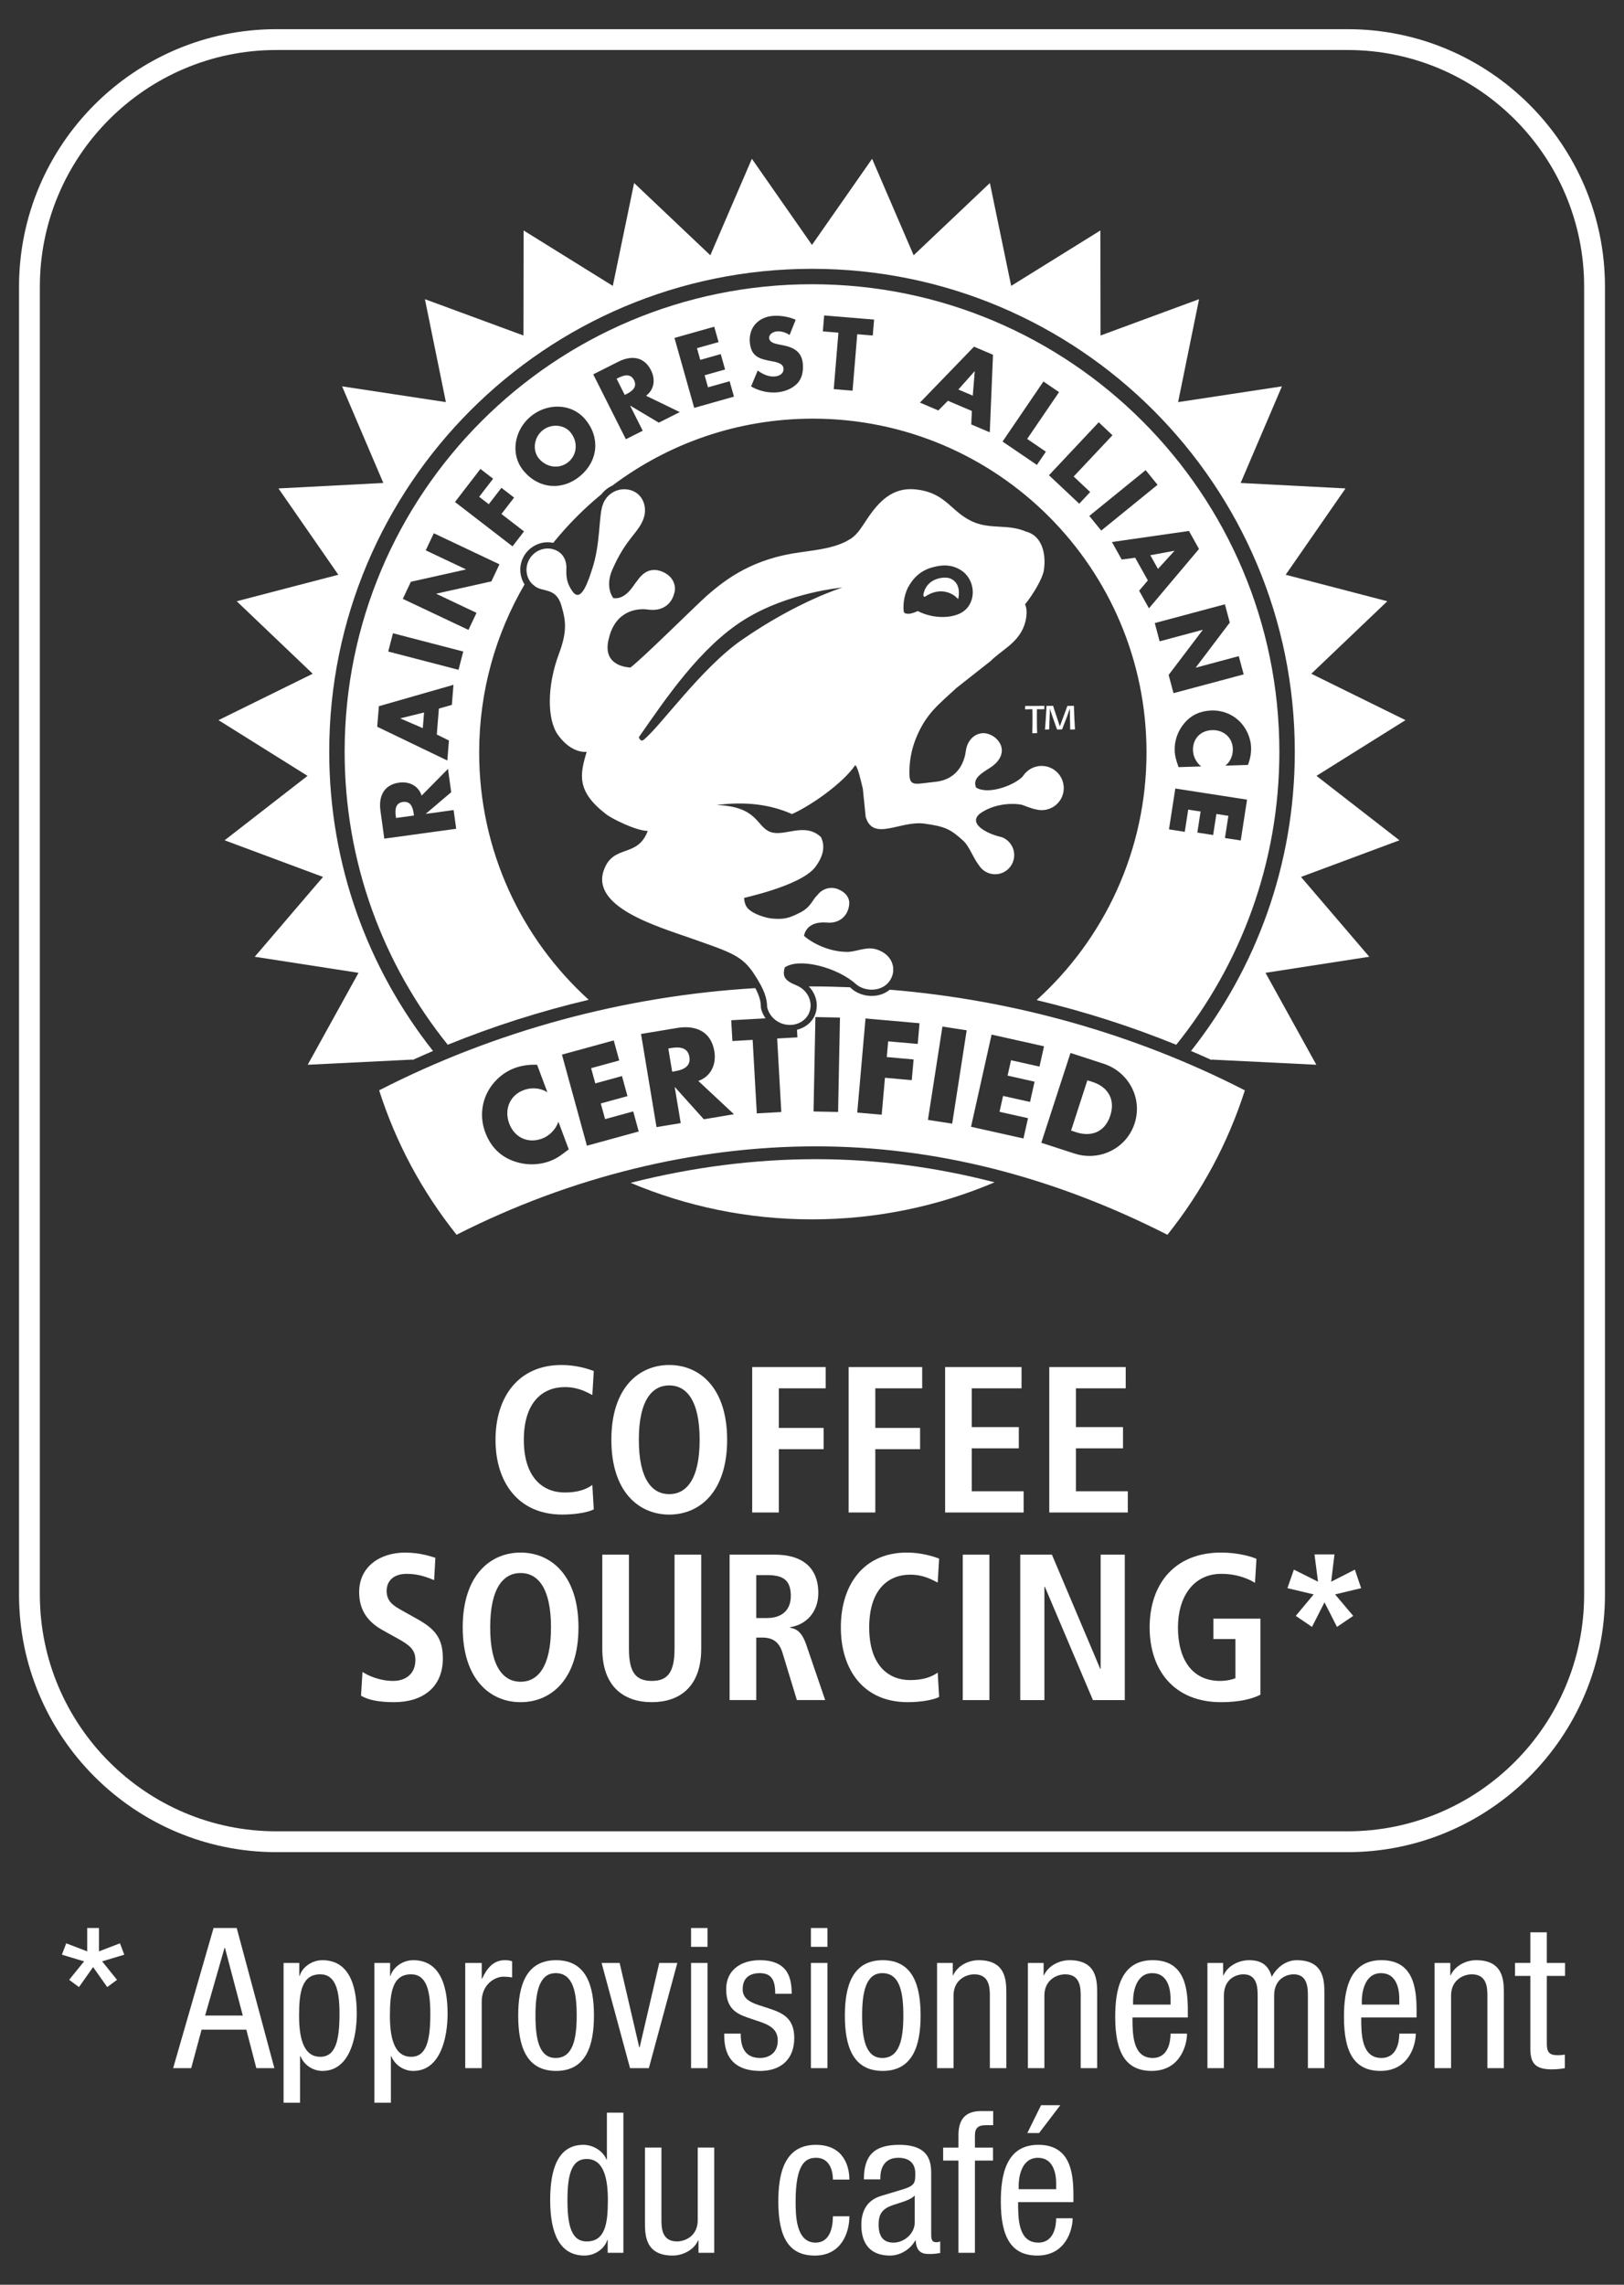 <?xml version="1.0" encoding="utf-8"?>
<!-- Generator: Adobe Illustrator 16.0.0, SVG Export Plug-In . SVG Version: 6.00 Build 0)  -->
<!DOCTYPE svg PUBLIC "-//W3C//DTD SVG 1.1//EN" "http://www.w3.org/Graphics/SVG/1.1/DTD/svg11.dtd">
<svg version="1.1" id="Calque_1" xmlns="http://www.w3.org/2000/svg" xmlns:xlink="http://www.w3.org/1999/xlink" x="0px" y="0px"
	 width="128px" height="180px" viewBox="0 0 128 180" enable-background="new 0 0 128 180" xml:space="preserve">
<rect x="0" y="0" width="128" height="180" fill="#333333" stroke="none"/>
<g>
	<path fill="#FFFFFF" d="M6.873,151.895h0.928v1.839l1.654-0.633l0.341,0.896l-1.748,0.525l1.175,1.454l-0.772,0.573l-1.114-1.578
		l-1.113,1.578l-0.773-0.573l1.176-1.454l-1.748-0.525l0.34-0.896l1.655,0.633V151.895z"/>
	<path fill="#FFFFFF" d="M16.832,151.895h1.825l2.969,11.042h-1.422l-0.789-3.031h-3.527l-0.819,3.031h-1.423L16.832,151.895z
		 M16.167,158.791h2.97l-1.408-5.335h-0.031L16.167,158.791z"/>
	<path fill="#FFFFFF" d="M22.351,154.647h1.238v1.021h0.03c0.17-0.619,0.897-1.238,1.795-1.238c1.964,0,2.706,1.748,2.706,4.207
		c0,1.887-0.557,4.517-2.706,4.517c-0.743,0-1.438-0.449-1.733-1.16H23.65v3.665h-1.299V154.647z M25.243,162.04
		c1.206,0,1.516-1.27,1.516-3.403c0-1.825-0.31-3.093-1.516-3.093c-1.438,0-1.67,1.361-1.67,3.247
		C23.573,160.4,23.851,162.04,25.243,162.04z"/>
	<path fill="#FFFFFF" d="M29.51,154.647h1.237v1.021h0.031c0.17-0.619,0.896-1.238,1.794-1.238c1.964,0,2.706,1.748,2.706,4.207
		c0,1.887-0.557,4.517-2.706,4.517c-0.743,0-1.439-0.449-1.733-1.16h-0.03v3.665H29.51V154.647z M32.402,162.04
		c1.207,0,1.516-1.27,1.516-3.403c0-1.825-0.309-3.093-1.516-3.093c-1.438,0-1.67,1.361-1.67,3.247
		C30.732,160.4,31.01,162.04,32.402,162.04z"/>
	<path fill="#FFFFFF" d="M36.669,154.647h1.299v1.237h0.03c0.371-0.79,0.867-1.455,1.795-1.455c0.262,0,0.448,0.031,0.572,0.093
		v1.269c-0.124-0.015-0.278-0.061-0.696-0.061c-0.649,0-1.701,0.587-1.701,1.963v5.243h-1.299V154.647z"/>
	<path fill="#FFFFFF" d="M43.829,154.43c2.397,0,2.985,2.026,2.985,4.361c0,2.337-0.603,4.362-2.985,4.362
		c-2.397,0-2.985-2.025-2.985-4.362C40.843,156.456,41.447,154.43,43.829,154.43z M45.453,158.791c0-1.794-0.264-3.341-1.656-3.341
		c-1.314,0-1.593,1.547-1.593,3.341c0,1.796,0.263,3.343,1.593,3.343C45.174,162.134,45.453,160.587,45.453,158.791z"/>
	<path fill="#FFFFFF" d="M47.415,154.647h1.423l1.547,6.65h0.031l1.546-6.65h1.423l-2.243,8.289h-1.484L47.415,154.647z"/>
	<path fill="#FFFFFF" d="M54.467,151.895h1.299v1.483h-1.299V151.895z M54.467,154.647h1.299v8.289h-1.299V154.647z"/>
	<path fill="#FFFFFF" d="M61.102,157.074c0-1.051-0.278-1.624-1.222-1.624c-0.417,0-1.345,0.108-1.345,1.269
		c0,0.975,1.02,1.16,2.041,1.501c1.006,0.339,2.026,0.696,2.026,2.336c0,1.747-1.129,2.598-2.675,2.598
		c-2.815,0-2.846-2.088-2.846-2.938h1.299c0,1.005,0.278,1.919,1.547,1.919c0.417,0,1.375-0.203,1.375-1.378
		c0-1.114-1.02-1.346-2.025-1.685c-1.006-0.341-2.042-0.636-2.042-2.353c0-1.547,1.206-2.289,2.645-2.289
		c2.413,0,2.505,1.671,2.521,2.645H61.102z"/>
	<path fill="#FFFFFF" d="M63.915,151.895h1.3v1.483h-1.3V151.895z M63.915,154.647h1.3v8.289h-1.3V154.647z"/>
	<path fill="#FFFFFF" d="M69.575,154.43c2.397,0,2.985,2.026,2.985,4.361c0,2.337-0.603,4.362-2.985,4.362
		c-2.397,0-2.985-2.025-2.985-4.362C66.59,156.456,67.193,154.43,69.575,154.43z M71.2,158.791c0-1.794-0.264-3.341-1.656-3.341
		c-1.313,0-1.593,1.547-1.593,3.341c0,1.796,0.264,3.343,1.593,3.343C70.921,162.134,71.2,160.587,71.2,158.791z"/>
	<path fill="#FFFFFF" d="M73.858,154.647h1.237v0.974h0.03c0.341-0.759,1.206-1.191,2.011-1.191c2.181,0,2.181,1.656,2.181,2.63
		v5.877h-1.299v-5.722c0-0.636-0.046-1.671-1.222-1.671c-0.696,0-1.64,0.464-1.64,1.671v5.722h-1.299V154.647z"/>
	<path fill="#FFFFFF" d="M81.018,154.647h1.237v0.974h0.03c0.341-0.759,1.207-1.191,2.012-1.191c2.18,0,2.18,1.656,2.18,2.63v5.877
		h-1.299v-5.722c0-0.636-0.046-1.671-1.222-1.671c-0.696,0-1.64,0.464-1.64,1.671v5.722h-1.299V154.647z"/>
	<path fill="#FFFFFF" d="M89.26,158.945c0,1.27,0,3.188,1.593,3.188c1.236,0,1.407-1.301,1.407-1.919h1.299
		c0,0.882-0.525,2.938-2.783,2.938c-2.026,0-2.878-1.406-2.878-4.254c0-2.071,0.402-4.47,2.955-4.47
		c2.536,0,2.769,2.212,2.769,3.991v0.524H89.26z M92.26,157.926v-0.448c0-0.928-0.294-2.027-1.438-2.027
		c-1.361,0-1.516,1.67-1.516,2.166v0.31H92.26z"/>
	<path fill="#FFFFFF" d="M95.166,154.647h1.237v0.974h0.031c0.34-0.759,1.206-1.191,2.01-1.191c0.96,0,1.531,0.372,1.795,1.315
		c0.371-0.728,1.113-1.315,1.964-1.315c2.181,0,2.181,1.656,2.181,2.63v5.877h-1.299v-5.722c0-0.636-0.046-1.671-1.113-1.671
		c-0.604,0-1.547,0.37-1.547,1.671v5.722h-1.3v-5.722c0-0.636-0.046-1.671-1.113-1.671c-0.603,0-1.547,0.37-1.547,1.671v5.722
		h-1.299V154.647z"/>
	<path fill="#FFFFFF" d="M107.289,158.945c0,1.27,0,3.188,1.593,3.188c1.237,0,1.407-1.301,1.407-1.919h1.3
		c0,0.882-0.526,2.938-2.784,2.938c-2.026,0-2.877-1.406-2.877-4.254c0-2.071,0.402-4.47,2.954-4.47
		c2.536,0,2.769,2.212,2.769,3.991v0.524H107.289z M110.289,157.926v-0.448c0-0.928-0.294-2.027-1.438-2.027
		c-1.36,0-1.516,1.67-1.516,2.166v0.31H110.289z"/>
	<path fill="#FFFFFF" d="M113.072,154.647h1.237v0.974h0.03c0.341-0.759,1.206-1.191,2.011-1.191c2.181,0,2.181,1.656,2.181,2.63
		v5.877h-1.299v-5.722c0-0.636-0.047-1.671-1.223-1.671c-0.695,0-1.639,0.464-1.639,1.671v5.722h-1.299V154.647z"/>
	<path fill="#FFFFFF" d="M120.618,152.234h1.299v2.413h1.438v1.021h-1.438v5.32c0,0.664,0.17,0.928,0.851,0.928
		c0.278,0,0.434-0.031,0.572-0.046v1.066c-0.171,0.031-0.51,0.094-1.052,0.094c-1.346,0-1.67-0.558-1.67-1.641v-5.722h-1.207v-1.021
		h1.207V152.234z"/>
	<path fill="#FFFFFF" d="M49.133,177.483h-1.237v-1.021h-0.03c-0.17,0.619-0.897,1.238-1.795,1.238
		c-1.964,0-2.706-1.748-2.706-4.363c0-1.731,0.278-4.361,2.614-4.361c0.742,0,1.53,0.45,1.825,1.16h0.031v-3.695h1.299V177.483z
		 M46.241,176.587c1.438,0,1.67-1.361,1.67-3.249c0-1.607-0.278-3.247-1.67-3.247c-1.206,0-1.516,1.268-1.516,3.247
		S45.035,176.587,46.241,176.587z"/>
	<path fill="#FFFFFF" d="M56.293,177.483h-1.238v-0.975h-0.03c-0.341,0.759-1.207,1.192-2.011,1.192c-2.18,0-2.18-1.656-2.18-2.63
		v-5.877h1.299v5.722c0,0.634,0.046,1.671,1.222,1.671c0.696,0,1.639-0.465,1.639-1.671v-5.722h1.299V177.483z"/>
	<path fill="#FFFFFF" d="M65.647,171.716c0-0.805-0.325-1.719-1.315-1.719c-0.804,0-1.623,0.403-1.623,3.435
		c0,1.083,0.015,3.249,1.577,3.249c1.113,0,1.361-1.177,1.361-2.074h1.299c0,1.315-0.648,3.095-2.722,3.095
		c-2.026,0-2.878-1.407-2.878-4.255c0-2.071,0.403-4.47,2.955-4.47c2.258,0,2.645,1.779,2.645,2.739H65.647z"/>
	<path fill="#FFFFFF" d="M68.089,171.699c0-1.886,0.806-2.723,2.785-2.723c2.521,0,2.521,1.516,2.521,2.382v4.626
		c0,0.339,0,0.665,0.402,0.665c0.169,0,0.246-0.031,0.308-0.077v0.928c-0.092,0.015-0.433,0.077-0.758,0.077
		c-0.494,0-1.113,0-1.175-1.068h-0.031c-0.417,0.742-1.222,1.192-1.995,1.192c-1.546,0-2.258-0.929-2.258-2.413
		c0-1.16,0.495-1.965,1.562-2.289l1.748-0.526c0.942-0.293,0.942-0.557,0.942-1.253c0-0.773-0.464-1.223-1.329-1.223
		c-1.424,0-1.424,1.332-1.424,1.624v0.078H68.089z M72.096,172.968c-0.479,0.51-1.624,0.619-2.212,0.975
		c-0.418,0.263-0.634,0.587-0.634,1.314c0,0.834,0.293,1.424,1.176,1.424c0.851,0,1.67-0.728,1.67-1.578V172.968z"/>
	<path fill="#FFFFFF" d="M75.543,170.215h-1.206v-1.021h1.206v-0.975c0-1.254,0.542-1.902,1.794-1.902h0.944v1.112h-0.604
		c-0.557,0-0.835,0.218-0.835,0.79v0.975h1.423v1.021h-1.423v7.269h-1.3V170.215z"/>
	<path fill="#FFFFFF" d="M80.244,173.492c0,1.27,0,3.188,1.593,3.188c1.236,0,1.407-1.301,1.407-1.919h1.299
		c0,0.882-0.525,2.939-2.783,2.939c-2.026,0-2.878-1.407-2.878-4.255c0-2.071,0.402-4.47,2.955-4.47
		c2.536,0,2.768,2.212,2.768,3.991v0.524H80.244z M83.244,172.473v-0.448c0-0.928-0.294-2.027-1.438-2.027
		c-1.361,0-1.516,1.671-1.516,2.166v0.31H83.244z M82.054,165.854h1.516l-1.671,2.195h-0.928L82.054,165.854z"/>
</g>
<g>
	<g>
		<path fill="#FFFFFF" d="M103.54,125.612l-2.069-0.492l0.51-1.46l1.903,0.952l-0.279-2.151h1.576l-0.262,2.151l1.869-0.952
			l0.493,1.46l-2.052,0.492l1.429,1.692l-1.28,0.869l-0.984-1.938l-0.985,1.938l-1.28-0.869L103.54,125.612z"/>
	</g>
</g>
<g>
	<g>
		<path fill="#FFFFFF" d="M103.761,61.125l7.017-4.39l-7.424-3.655l5.989-5.712l-8.009-2.087l4.717-6.8l-8.266-0.431l3.253-7.612
			l-8.182,1.242l1.651-8.11l-7.765,2.862l-0.013-8.275l-7.03,4.366l-1.679-8.104l-6.008,5.692l-3.275-7.6l-4.739,6.785l-4.737-6.785
			l-3.275,7.6l-6.007-5.692L48.3,22.523l-7.03-4.366l-0.013,8.274l-7.766-2.861l1.653,8.11l-8.181-1.242l3.25,7.612l-8.264,0.431
			l4.717,6.8l-8.009,2.087l5.989,5.712l-7.424,3.655l7.017,4.39l-6.536,5.076l7.756,2.887l-5.381,6.288l8.179,1.266l-4.004,7.243
			l8.265-0.407l-0.01,0.035c0.536-0.243,1.077-0.481,1.621-0.714c-5.123-6.48-8.18-14.668-8.18-23.569
			c0-21.016,17.037-38.052,38.051-38.052c21.016,0,38.053,17.036,38.053,38.052c0,8.901-3.06,17.088-8.18,23.569
			c0.544,0.232,1.085,0.469,1.62,0.713l-0.01-0.034l8.267,0.407l-4.006-7.243l8.179-1.266l-5.381-6.288l7.758-2.887L103.761,61.125z
			"/>
	</g>
	<g>
		<path fill="#FFFFFF" d="M52.86,82.572l-0.185,0.031l0.305,1.829l0.185-0.031c0.622-0.104,1.304-0.336,1.171-1.136
			C54.204,82.469,53.482,82.468,52.86,82.572z"/>
		<path fill="#FFFFFF" d="M86.138,85.249l-0.433-0.139l-1.285,3.961l0.413,0.134c1.097,0.356,2.231,0.061,2.679-1.319
			C87.925,86.619,87.32,85.635,86.138,85.249z"/>
		<path fill="#FFFFFF" d="M98.104,85.893c-8.645-4.428-18.201-7.122-27.971-7.922c-0.232,0.19-0.507,0.332-0.819,0.415
			c-0.774,0.199-1.641,0-2.21-0.51c-0.035-0.032-0.077-0.062-0.115-0.096c-0.996-0.039-1.992-0.066-2.989-0.066
			c-0.083,0-0.164,0.003-0.247,0.003c0.573,0.595,0.792,1.459,0.483,2.238c-0.251,0.617-0.793,1.013-1.419,1.177l0.033,0.595
			l-1.596,0.088l0.326,5.794l-1.931,0.108l-0.327-5.792l-1.596,0.091l-0.093-1.638l2.706-0.15c-0.164-0.237-0.295-0.497-0.356-0.785
			l-0.009-0.045l-0.002-0.047c-0.008-0.44-0.096-0.854-0.441-1.504c-10.35,0.618-20.507,3.37-29.646,8.052v0.005
			c1.325,4.137,3.376,7.959,6.1,11.372h0.004c8.971-4.555,18.753-6.963,28.318-6.963c9.302,0,18.619,2.346,27.703,6.965h0.005
			c2.722-3.409,4.771-7.227,6.097-11.361L98.104,85.893z M43.348,91.471c-0.97,0.362-2.032,0.339-2.999-0.046
			c-1.027-0.407-1.716-1.181-2.103-2.216c-0.356-0.952-0.34-2.002,0.07-2.936c0.421-0.958,1.25-1.753,2.23-2.12
			c0.583-0.217,1.167-0.29,1.787-0.267l0.812,2.17c-0.556-0.359-1.257-0.404-1.876-0.172c-1.109,0.416-1.539,1.547-1.135,2.627
			c0.412,1.101,1.467,1.61,2.595,1.189c0.591-0.222,1.075-0.729,1.284-1.324l0.814,2.173C44.294,90.959,43.913,91.261,43.348,91.471
			z M46.26,90.263l-1.969-7.176l4.082-1.119l0.435,1.578l-2.217,0.609l0.329,1.199l2.102-0.578l0.434,1.58l-2.103,0.578l0.339,1.235
			l2.217-0.607l0.433,1.58L46.26,90.263z M55.473,88.18l-2.27-2.525l-0.021,0.004l0.471,2.823l-1.908,0.316l-1.221-7.339
			l2.853-0.474c1.45-0.24,2.666,0.268,2.926,1.835c0.169,1.012-0.25,1.981-1.262,2.341l2.808,2.622L55.473,88.18z M66.057,87.604
			l-1.935-0.038l0.147-7.439l1.935,0.04L66.057,87.604z M72.332,82.246l-2.329-0.206l-0.108,1.239l2.113,0.188l-0.145,1.63
			l-2.113-0.186l-0.257,2.909l-1.927-0.169l0.652-7.413l4.257,0.376L72.332,82.246z M75.049,88.524l-1.912-0.297l1.143-7.353
			l1.912,0.296L75.049,88.524z M81.542,85.217l-0.356,1.597l-2.127-0.474l-0.279,1.251l2.245,0.502l-0.358,1.599l-4.132-0.922
			l1.62-7.262l4.133,0.922l-0.358,1.598l-2.243-0.5l-0.271,1.212L81.542,85.217z M89.427,88.509
			c-0.646,1.989-2.783,3.008-4.744,2.369l-2.61-0.848l2.301-7.076l2.609,0.849C88.952,84.442,90.073,86.519,89.427,88.509z"/>
	</g>
	<g>
		<path fill="#FFFFFF" d="M82.29,55.878c-0.254-0.004-0.298-0.004-0.56-0.004c-0.005,0.302-0.005,0.351-0.005,0.62
			c0,0.763,0.012,1.064,0.021,1.246l-0.018,0.021c-0.173,0-0.184,0-0.351,0.01l-0.015-0.021c0.015-0.425,0.018-0.852,0.018-1.276
			c0-0.31-0.005-0.47-0.008-0.6c-0.266,0.001-0.295,0.001-0.565,0.011l-0.019-0.021c0.007-0.105,0.007-0.118,0.013-0.225
			l0.016-0.022c0.219,0,0.567,0,0.786-0.001c0.233,0,0.468-0.005,0.702-0.008l0.014,0.021c-0.008,0.106-0.012,0.14-0.012,0.229
			L82.29,55.878z"/>
	</g>
	<g>
		<path fill="#FFFFFF" d="M84.644,55.626c0.016,0.608,0.042,1.215,0.083,1.821l-0.017,0.019c-0.159,0-0.179,0.003-0.345,0.009
			l-0.019-0.018c0.003-0.298,0-0.389-0.01-0.678l-0.006-0.277c0-0.187-0.003-0.588-0.003-0.688c-0.051,0.153-0.099,0.291-0.234,0.66
			l-0.146,0.377c-0.117,0.291-0.156,0.395-0.229,0.596l-0.019,0.019c-0.172,0-0.188,0-0.37,0.009l-0.019-0.018
			c-0.016-0.046-0.033-0.09-0.048-0.132c-0.027-0.082-0.167-0.474-0.199-0.559l-0.128-0.367c-0.128-0.375-0.14-0.417-0.185-0.585
			c-0.002,0.262-0.006,0.32-0.017,0.582l-0.021,0.47c-0.013,0.309-0.013,0.377-0.016,0.581l-0.016,0.019
			c-0.154,0-0.173,0-0.307,0.009l-0.015-0.018c0.004-0.053,0.011-0.108,0.019-0.161c0.031-0.312,0.044-0.625,0.065-0.936
			c0.031-0.466,0.035-0.496,0.035-0.726l0.02-0.019c0.233,0,0.291-0.002,0.492-0.009l0.022,0.019
			c0.057,0.211,0.11,0.362,0.174,0.541l0.349,1.058l0.405-1.092c0.127-0.342,0.134-0.354,0.182-0.498l0.02-0.019
			c0.233,0,0.261-0.002,0.481-0.009L84.644,55.626z"/>
	</g>
	<g>
		<path fill="#FFFFFF" d="M42.738,33.927c-0.678,0.572-0.772,1.592-0.264,2.196c0.636,0.755,1.658,0.837,2.337,0.266
			c0.68-0.572,0.772-1.593,0.137-2.348C44.44,33.438,43.417,33.354,42.738,33.927z"/>
		<path fill="#FFFFFF" d="M48.728,29.774l-0.129,0.066l0.642,1.274l0.13-0.064c0.434-0.22,0.88-0.545,0.602-1.102
			C49.691,29.393,49.162,29.557,48.728,29.774z"/>
		<path fill="#FFFFFF" d="M31.761,63.18c-0.616,0.085-0.632,0.639-0.566,1.12l0.02,0.143l1.413-0.193l-0.02-0.145
			C32.542,63.625,32.377,63.097,31.761,63.18z"/>
		<polygon fill="#FFFFFF" points="76.673,31.171 76.826,29.258 76.813,29.252 75.535,30.688 		"/>
		<polygon fill="#FFFFFF" points="31.559,56.604 33.324,57.365 33.424,56.132 31.56,56.59 		"/>
		<path fill="#FFFFFF" d="M49.703,93.187C54.1,95.04,58.93,96.065,64,96.065c5.107,0,9.972-1.041,14.393-2.919
			c-4.68-1.21-9.385-1.823-14.085-1.823C59.45,91.323,54.536,91.959,49.703,93.187z"/>
		<polygon fill="#FFFFFF" points="90.665,43.743 91.269,44.822 92.563,43.404 92.557,43.392 		"/>
		<path fill="#FFFFFF" d="M64,22.393c-20.343,0-36.837,16.492-36.837,36.837c0,8.737,3.045,16.762,8.128,23.079
			c3.599-1.465,7.317-2.646,11.109-3.543c-5.304-4.812-8.633-11.759-8.633-19.484c0-4.829,1.308-9.351,3.578-13.24
			c-0.363-0.554-0.449-1.299-0.181-1.965c0.215-0.536,0.649-0.971,1.19-1.193c0.404-0.167,0.835-0.205,1.249-0.116
			c1.135-1.403,2.408-2.688,3.803-3.832c0.23-0.297,0.527-0.527,0.863-0.68c4.398-3.31,9.868-5.273,15.796-5.273
			c14.525,0,26.3,11.776,26.3,26.3c0,7.739-3.341,14.695-8.661,19.508c3.757,0.895,7.439,2.068,11.004,3.52
			c5.084-6.317,8.129-14.342,8.129-23.079C100.837,38.885,84.344,22.393,64,22.393z M29.863,55.637l5.879-1.685l-0.128,1.581
			l-1.022,0.291l-0.165,2.042l0.958,0.474l-0.128,1.574l-5.527-2.659L29.863,55.637z M30.288,66.071l-0.302-2.204
			c-0.155-1.12,0.262-2.043,1.473-2.209c0.782-0.107,1.519,0.236,1.772,1.021l2.079-2.102l0.252,1.835l-1.991,1.692l0.003,0.015
			l2.179-0.3l0.203,1.475L30.288,66.071z M36.139,52.769l-5.54-1.439l0.375-1.44l5.539,1.44L36.139,52.769z M38.729,45.804
			l-4.335,0.965l-0.006,0.013l3.17,1.5l-0.636,1.344l-5.174-2.446l0.636-1.346l4.329-0.967l0.006-0.014l-3.164-1.495l0.637-1.347
			l5.173,2.448L38.729,45.804z M40.394,43.043l-4.533-3.494l2.006-2.604l0.998,0.771l-1.097,1.424l0.756,0.585l0.997-1.294
			l0.999,0.771l-0.998,1.291l1.78,1.372L40.394,43.043z M45.739,37.492c-1.405,1.183-3.261,1.039-4.455-0.378
			c-1.113-1.324-0.735-3.231,0.525-4.291c1.259-1.062,3.203-1.109,4.318,0.215C47.321,34.455,47.146,36.309,45.739,37.492z
			 M51.927,33.298l-2.243-1.336l-0.013,0.008l0.988,1.966l-1.329,0.668l-2.573-5.112l1.988-0.999
			c1.01-0.509,2.018-0.412,2.567,0.679c0.355,0.706,0.269,1.514-0.391,2.007l2.66,1.287L51.927,33.298z M54.716,32.134l-1.556-5.509
			l3.134-0.886l0.342,1.213l-1.703,0.48l0.261,0.921l1.614-0.456l0.342,1.213l-1.613,0.455l0.268,0.95l1.702-0.48l0.342,1.213
			L54.716,32.134z M62.828,30.22c-0.41,0.42-0.993,0.635-1.566,0.689c-0.719,0.067-1.443-0.109-2.064-0.463l0.522-1.254
			c0.401,0.291,0.864,0.515,1.371,0.466c0.349-0.033,0.702-0.24,0.664-0.641c-0.038-0.416-0.634-0.505-0.96-0.565
			c-0.954-0.178-1.589-0.361-1.693-1.465c-0.109-1.157,0.644-1.989,1.784-2.097c0.575-0.055,1.295,0.061,1.828,0.301l-0.48,1.203
			c-0.295-0.201-0.657-0.319-1.019-0.285c-0.271,0.026-0.62,0.219-0.59,0.535c0.029,0.333,0.443,0.425,0.707,0.483l0.389,0.077
			c0.817,0.16,1.467,0.502,1.553,1.425C63.325,29.196,63.245,29.791,62.828,30.22z M68.789,26.433l-1.224-0.101l-0.368,4.448
			l-1.483-0.124l0.368-4.447l-1.227-0.102l0.104-1.255l3.935,0.325L68.789,26.433z M78.012,34.058l-1.46-0.62l0.048-1.061
			l-1.888-0.802l-0.752,0.761l-1.453-0.617l4.263-4.407l1.496,0.635L78.012,34.058z M82.435,35.586l-0.709,1.041l-2.706-1.84
			l3.221-4.732l1.23,0.837l-2.511,3.689L82.435,35.586z M82.678,37.441l3.921-4.172l1.084,1.021l-3.058,3.251l1.301,1.223
			l-0.863,0.919L82.678,37.441z M85.856,40.647l4.442-3.607l0.938,1.154l-4.441,3.607L85.856,40.647z M89.785,46.539l0.687-0.811
			l-1.001-1.788l-1.06,0.142l-0.771-1.38l6.071-0.871l0.791,1.418l-3.943,4.676L89.785,46.539z M94.789,49.62L91.4,50.526
			l-0.384-1.438l5.528-1.479l0.385,1.438l-2.676,3.536l0.005,0.015l3.38-0.905l0.386,1.438l-5.53,1.479l-0.385-1.437l2.684-3.539
			L94.789,49.62z M97.792,66.215l-1.245-0.193l0.271-1.749l-0.945-0.146l-0.257,1.659l-1.244-0.194l0.255-1.658l-0.975-0.15
			l-0.271,1.749l-1.245-0.193l0.5-3.218l5.654,0.876L97.792,66.215z M96.58,60.321c0.4-0.314,0.604-0.814,0.589-1.324
			c-0.028-0.91-0.745-1.504-1.634-1.475c-0.902,0.027-1.536,0.67-1.507,1.597c0.015,0.484,0.265,0.963,0.647,1.263l-1.783,0.055
			c-0.168-0.487-0.292-0.842-0.306-1.303c-0.026-0.798,0.254-1.565,0.774-2.175c0.55-0.646,1.283-0.958,2.133-0.985
			c0.782-0.024,1.542,0.246,2.121,0.776c0.594,0.543,0.97,1.345,0.994,2.149c0.013,0.478-0.079,0.921-0.246,1.366L96.58,60.321z"/>
	</g>
</g>
<g>
	<path fill="#FFFFFF" d="M106.213,145.918H21.786c-11.185,0-20.286-9.102-20.286-20.287V22.585c0-11.186,9.101-20.286,20.286-20.286
		h84.427c11.186,0,20.287,9.101,20.287,20.286v103.046C126.5,136.816,117.398,145.918,106.213,145.918z M21.786,3.94
		c-10.28,0-18.645,8.364-18.645,18.645v103.046c0,10.281,8.365,18.645,18.645,18.645h84.427c10.281,0,18.645-8.363,18.645-18.645
		V22.585c0-10.28-8.363-18.645-18.645-18.645H21.786z"/>
</g>
<g>
	<g>
		<path fill="#FFFFFF" d="M46.801,118.912c-0.426,0.23-1.444,0.411-2.478,0.411c-3.48,0-5.268-2.543-5.268-5.894
			c0-3.348,1.788-5.891,5.203-5.891c1.166,0,2.117,0.312,2.543,0.477l-0.114,1.888c-0.426-0.214-1.101-0.624-2.167-0.624
			c-1.739,0-3.233,1.182-3.233,4.15c0,2.973,1.494,4.155,3.233,4.155c1.018,0,1.691-0.247,2.167-0.594L46.801,118.912z"/>
	</g>
	<g>
		<path fill="#FFFFFF" d="M52.748,107.539c2.379,0,4.563,1.771,4.563,5.891c0,4.122-2.184,5.894-4.563,5.894
			c-2.38,0-4.562-1.771-4.562-5.894C48.185,109.311,50.367,107.539,52.748,107.539z M52.748,117.714
			c1.329,0,2.396-1.131,2.396-4.284c0-3.15-1.067-4.283-2.396-4.283c-1.33,0-2.396,1.133-2.396,4.283
			C50.352,116.583,51.418,117.714,52.748,117.714z"/>
	</g>
	<g>
		<path fill="#FFFFFF" d="M59.286,107.702h5.794v1.675h-3.693v3.119h3.529v1.674h-3.529v4.989h-2.101V107.702z"/>
	</g>
	<g>
		<path fill="#FFFFFF" d="M66.889,107.702h5.795v1.675H68.99v3.119h3.529v1.674H68.99v4.989h-2.102V107.702z"/>
	</g>
	<g>
		<path fill="#FFFFFF" d="M74.492,107.702h6.023v1.675h-3.923v3.053h3.709v1.675h-3.709v3.381h4.088v1.674h-6.188V107.702z"/>
	</g>
	<g>
		<path fill="#FFFFFF" d="M82.702,107.702h6.024v1.675h-3.923v3.053h3.709v1.675h-3.709v3.381h4.088v1.674h-6.189V107.702z"/>
	</g>
	<g>
		<path fill="#FFFFFF" d="M28.57,131.723c0.411,0.264,1.314,0.705,2.43,0.705c0.919,0,1.74-0.508,1.74-1.657
			c0-0.821-0.477-1.181-1.495-1.738l-1.066-0.593c-1.132-0.623-1.871-1.525-1.871-3.002c0-2.054,1.691-3.12,3.611-3.12
			c1.214,0,2.068,0.313,2.396,0.411l-0.098,1.757c-0.509-0.197-1.182-0.494-2.151-0.494c-1.051,0-1.592,0.561-1.592,1.347
			c0,0.853,0.576,1.183,1.215,1.543l1.23,0.689c1.346,0.755,1.986,1.477,1.986,3.086c0,2.33-1.658,3.446-3.841,3.446
			c-1.149,0-2.035-0.164-2.609-0.509L28.57,131.723z"/>
	</g>
	<g>
		<path fill="#FFFFFF" d="M41.032,122.317c2.38,0,4.562,1.773,4.562,5.894c0,4.119-2.182,5.892-4.562,5.892
			c-2.379,0-4.562-1.772-4.562-5.892C36.47,124.091,38.653,122.317,41.032,122.317z M41.032,132.494c1.33,0,2.396-1.132,2.396-4.283
			s-1.066-4.284-2.396-4.284c-1.329,0-2.396,1.133-2.396,4.284S39.704,132.494,41.032,132.494z"/>
	</g>
	<g>
		<path fill="#FFFFFF" d="M49.572,122.481v7.42c0,1.904,0.575,2.526,1.807,2.526c1.198,0,1.787-0.622,1.787-2.526v-7.42h2.102v7.42
			c0,3.019-1.74,4.201-3.889,4.201c-2.167,0-3.907-1.183-3.907-4.201v-7.42H49.572z"/>
	</g>
	<g>
		<path fill="#FFFFFF" d="M57.505,122.481h3.579c2.035,0,3.413,0.921,3.413,3.022c0,1.491-0.937,2.493-2.215,2.69v0.05
			c0.426,0.066,0.902,0.262,1.263,1.329l1.495,4.365h-2.232l-1.134-3.726c-0.278-0.902-0.819-1.197-1.591-1.197h-0.476v4.923h-2.102
			V122.481z M60.46,127.473c1.115,0,1.871-0.575,1.871-1.74c0-1.313-0.689-1.642-1.871-1.642h-0.853v3.382H60.46z"/>
	</g>
	<g>
		<path fill="#FFFFFF" d="M74.021,133.691c-0.427,0.23-1.443,0.411-2.479,0.411c-3.479,0-5.268-2.544-5.268-5.892
			c0-3.35,1.788-5.894,5.202-5.894c1.166,0,2.117,0.313,2.544,0.478l-0.113,1.888c-0.428-0.214-1.101-0.625-2.167-0.625
			c-1.74,0-3.232,1.183-3.232,4.153s1.492,4.152,3.232,4.152c1.017,0,1.689-0.246,2.167-0.591L74.021,133.691z"/>
	</g>
	<g>
		<path fill="#FFFFFF" d="M75.882,122.481h2.102v11.457h-2.102V122.481z"/>
	</g>
	<g>
		<path fill="#FFFFFF" d="M80.414,122.481h2.496l3.808,8.996h0.032v-8.996h1.903v11.457h-2.511l-3.791-8.929h-0.034v8.929h-1.903
			V122.481z"/>
	</g>
	<g>
		<path fill="#FFFFFF" d="M95.636,127.521h3.707v5.992c-0.591,0.31-1.607,0.59-3.102,0.59c-3.676,0-5.629-2.494-5.629-5.892
			s1.953-5.894,5.629-5.894c1.313,0,2.348,0.297,2.79,0.494l-0.115,1.888c-0.672-0.411-1.591-0.708-2.642-0.708
			c-2.232,0-3.43,1.839-3.43,4.22c0,2.576,1.163,4.217,3.314,4.217c0.493,0,0.935-0.098,1.214-0.213v-3.085h-1.737V127.521z"/>
	</g>
</g>
<g>
	<path fill="#FFFFFF" d="M72.914,47.007c0.68-0.467,1.507-0.597,2.271-0.105c0.087,0.054,0.337,0.295,0.337,0.295
		c0.165-0.752-0.028-1.395-0.651-1.632c-0.359-0.144-1.798-0.1-2.081,1.221C72.769,46.876,72.762,47.053,72.914,47.007z"/>
	<g>
		<path fill="#FFFFFF" d="M82.747,60.467c-0.792-0.316-1.675-0.013-2.119,0.68c-0.569,0.659-2.669,1.514-3.691,0.904
			c-0.318-0.709,0.405-1.12,1.094-1.562c1.026-0.654,1.243-1.603,0.459-2.328c-0.263-0.247-0.775-0.47-1.168-0.385
			c-0.642,0.102-1.092,0.666-1.191,1.35c-0.085,0.684-0.484,2.274-2.426,2.47c-1.479,0.152-1.978,0.401-2.025-0.523
			c-0.03-0.964,0.125-1.961,0.533-2.955c0.811-1.95,1.784-2.621,3.172-3.919l2.683-2.112c0.876-0.866,1.99-1.343,2.555-2.557
			c0.236-0.501,0.426-1.362,0.169-1.916c0.638-0.773,1.379-2.049,1.476-2.65c0.212-1.315-0.13-2.762-1.407-3.087
			c-0.066-0.021-0.198-0.078-0.198-0.078c-1.285-0.471-2.521-0.135-3.799-0.618c-1.906-0.738-2.19-2.354-4.684-2.623
			c-1.779-0.194-2.872,0.883-3.838,2.334c-0.407,0.585-0.724,1.197-1.312,1.565c-1.154,0.736-2.691,0.866-3.94,1.053
			c-3.671,0.49-5.794,2.021-7.416,3.458c-0.893,0.792-4.973,4.855-5.987,5.625c-1.217-0.091-2.151-0.748-1.676-2.383
			c0.542-2.133,2.263-2.297,3.016-2.191c1.797,0.258,2.092-1.212,2.095-1.218c0.2-0.495,0.043-1.342-0.87-1.74
			c-1.364-0.597-1.971,0.674-2.148,0.846c-0.125,0.119-0.759,1.376-1.768,1.211c-0.284-0.375-0.524-1.194-0.087-2.206
			c1.13-2.607,2.127-2.923,2.509-4.166c0.245-0.804-0.073-1.817-1.012-2.117c-0.939-0.301-1.941,0.217-2.242,1.155
			c-0.317,0.822-0.169,3.06-0.825,5.027c-0.25,0.755-0.84,2.763-1.541,1.801c-0.433-0.591-0.526-1.11-0.498-1.751
			c0.045-0.604-0.192-1.236-0.843-1.52c-0.856-0.368-1.839,0.085-2.175,0.921c-0.297,0.74-0.031,1.495,0.463,1.86
			c0.651,0.599,1.735,0.075,2.172,1.616c0.326,1.129,0.479,1.957-0.208,3.788c-0.932,2.479-0.952,5.168-0.059,6.389
			c1.103,1.513,2.251,1.316,2.251,1.316c-0.542,1.8-0.822,3.123,1.57,4.945c0.402,0.306,2.296,1.276,3.243,1.287
			c-0.809,2.163-2.71,1.013-3.456,3.076c-1.05,2.903,4.142,4.427,6.833,5.372c3.232,1.134,4.061,1.383,5.016,2.841
			c0.832,1.27,1.002,1.905,1.017,2.588c0.116,0.545,0.511,1.04,1.101,1.274c0.894,0.357,1.887-0.022,2.22-0.844
			c0.326-0.828-0.128-1.787-1.024-2.146c-0.963-0.383-1.088-0.738-0.914-1.4c1.131-0.81,4.146-0.007,5.589,1.286
			c0.802,0.722,2.442,0.659,2.893-0.648c0.206-0.598,0.038-1.55-1.065-2.003c-0.901-0.374-1.729,0.134-2.477,0.134
			c-1.48,0-2.814-0.723-3.418-1.265c0.025-0.105,0.189-1.195,1.843-1.044c0.838,0.073,1.592-0.413,1.716-1.384
			c0.062-0.46-0.168-0.96-0.875-1.247c-0.598-0.239-1.256-0.033-1.624,0.461c-0.441,0.412-0.484,0.937-1.394,1.397
			c-0.87,0.442-1.276,0.534-2.2,0.454c-0.412-0.037-1.532-0.338-1.944-0.86c-0.231-0.284-0.243-0.76-0.243-0.76
			c-0.2,0.016,4.482-0.932,5.618-2.447c0.698-0.937,0.752-1.704,0.439-2.352c-1.28-1.201-2.877-0.001-3.979-0.399
			c-1.112-0.401-0.98-2.021-4.248-2.121c2.204-0.293,4.197-0.074,5.946,0.71h0.001c1.604-0.726,4.064-2.491,4.978-3.853
			c0.215,0.097,0.489,1.416,0.603,1.853l0.226,2.226c0.589,1.957,2.71,0.277,4.609,0.524c1.666,0.219,2.097,0.464,3.045,1.318
			c0.523,0.457,0.769,1.315,1.282,1.982c0.249,0.386,0.669,0.653,1.155,0.686c0.832,0.061,1.553-0.568,1.61-1.4
			c0.049-0.684-0.371-1.294-0.984-1.521c-1.314-0.289-2.8-1.177-1.556-1.96c1.246-0.786,2.71-0.693,3.167-0.583
			c0,0,0.794,0.318,1.138,0.37c0.828,0.197,1.698-0.232,2.022-1.045C84.073,61.84,83.639,60.824,82.747,60.467z M58.463,50.418
			c-3.21,2.229-6.442,6.847-7.738,7.871c-0.25,0.196-0.372-0.211-0.372-0.211c2.117-3.035,4.842-7.101,8.327-9.267
			c3.486-2.164,7.71-2.52,7.71-2.52S62.857,47.37,58.463,50.418z M71.472,48.348c-0.205-0.033-0.232-0.1-0.247-0.22
			c-0.042-0.335-0.02-1.196,0.378-1.906c0.522-0.931,1.207-1.376,2.085-1.576c0.986-0.227,1.59-0.017,2.048,0.273
			c1.144,0.721,1.281,2.482,0.182,3.26c-0.752,0.535-2.298,0.625-3.577-0.037C71.907,48.328,71.694,48.378,71.472,48.348z"/>
	</g>
</g>
</svg>

